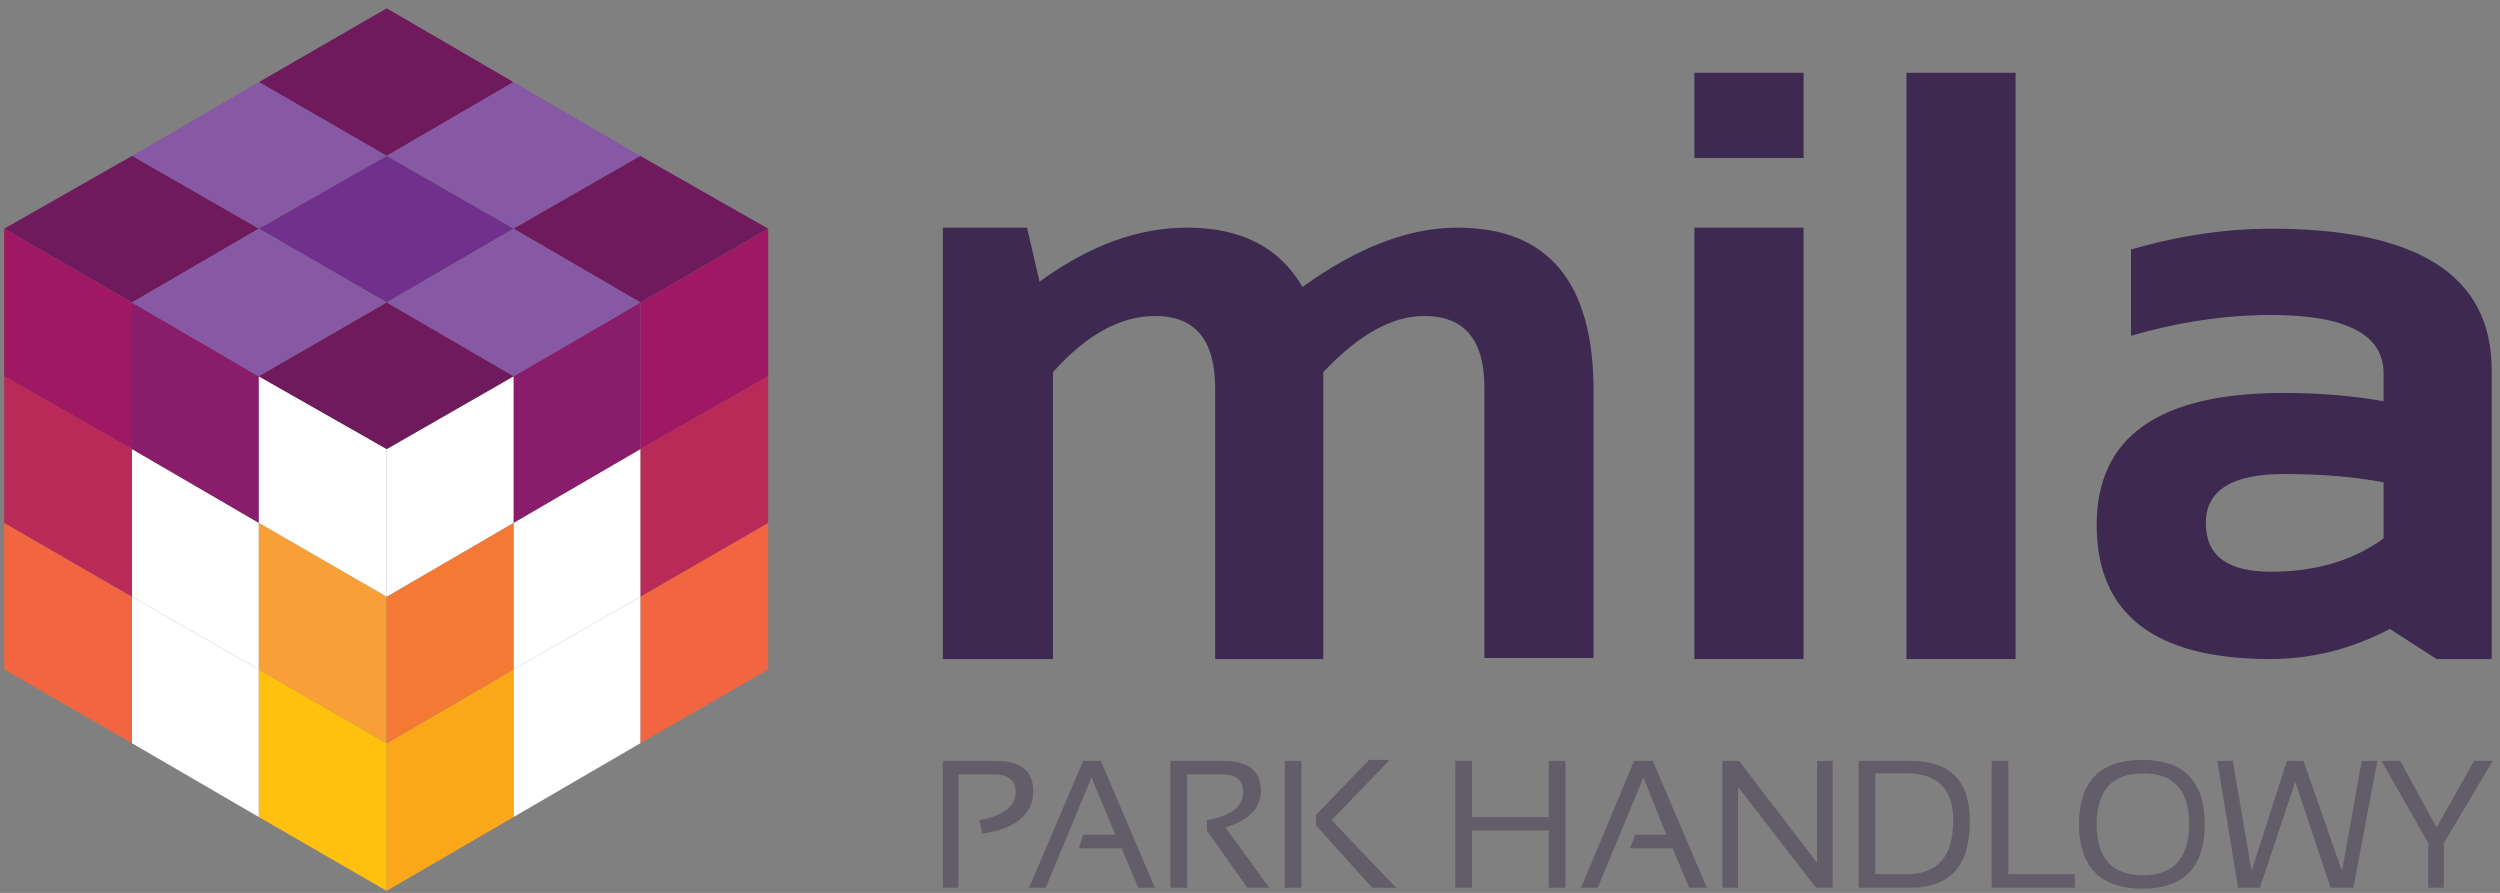 <?xml version="1.0" encoding="utf-8"?>
<!-- Generator: Adobe Illustrator 24.0.1, SVG Export Plug-In . SVG Version: 6.00 Build 0)  -->
<svg version="1.1" id="Warstwa_1" xmlns="http://www.w3.org/2000/svg" xmlns:xlink="http://www.w3.org/1999/xlink" x="0px" y="0px"
	 viewBox="0 0 240.5 85.9" style="enable-background:new 0 0 240.5 85.9;" xml:space="preserve">
<rect x="0" y="0" width="240.5" height="85.9" fill="#808080" stroke="none"/>
<style type="text/css">
	.st0{fill:#3E2951;}
	.st1{fill:#F16540;}
	.st2{fill:#B92A58;}
	.st3{fill:#A01863;}
	.st4{fill:#FFFFFF;}
	.st5{fill:#891D6B;}
	.st6{fill:#FFC10E;}
	.st7{fill:#F8A037;}
	.st8{fill:#FAA819;}
	.st9{fill:#F37935;}
	.st10{fill:#6F1A5D;}
	.st11{fill:#8758A3;}
	.st12{fill:#6F318C;}
	.st13{fill:#625D68;}
</style>
<g>
	<path class="st0" d="M90.7,63.4V21.9h8.1l1.2,5.2c4.8-3.5,9.5-5.2,14.2-5.2c5.2,0,8.9,1.9,11.1,5.7c5.3-3.8,10.2-5.7,14.9-5.7
		c8.7,0,13.1,5.2,13.1,15.7v25.7h-10.5V37.3c0-4.6-1.9-6.9-5.8-6.9c-3.1,0-6.3,1.8-9.7,5.4v27.6h-10.4v-26c0-4.7-1.9-7-5.8-7
		c-3.3,0-6.6,1.8-9.8,5.4v27.6H90.7z"/>
	<path class="st0" d="M173.5,15.2h-10.5V7h10.5V15.2z M173.5,63.4h-10.5V21.9h10.5V63.4z"/>
	<rect x="183.4" y="7" class="st0" width="10.5" height="56.4"/>
	<path class="st0" d="M201.7,50.5c0-8.5,6-12.7,18-12.7c3.6,0,6.8,0.3,9.6,0.8v-2.7c0-3.7-3.6-5.6-10.8-5.6c-4.5,0-9,0.7-13.5,2
		v-8.3c4.5-1.3,9-2,13.5-2c14.1,0,21.2,4.5,21.2,13.6v27.8h-5.3l-4.5-2.9c-3.6,1.9-7.4,2.9-11.5,2.9
		C207.3,63.4,201.7,59.1,201.7,50.5 M219.7,45.6c-5,0-7.5,1.6-7.5,4.7c0,3.2,2.1,4.7,6.3,4.7c4.3,0,7.9-1.1,10.8-3.2v-5.4
		C226.7,45.9,223.5,45.6,219.7,45.6"/>
	<polygon class="st1" points="12.7,71.5 0.4,64.4 0.4,50.3 12.7,57.4 	"/>
	<polygon class="st2" points="12.7,57.4 0.4,50.3 0.4,36.2 12.7,43.2 	"/>
	<polygon class="st3" points="12.7,43.2 0.4,36.2 0.4,22 12.7,29.1 	"/>
	<polygon class="st4" points="24.9,78.6 12.7,71.5 12.7,57.4 24.9,64.4 	"/>
	<polygon class="st4" points="24.9,64.4 12.7,57.4 12.7,43.2 24.9,50.3 	"/>
	<polygon class="st5" points="24.9,50.3 12.7,43.2 12.7,29.1 24.9,36.2 	"/>
	<polygon class="st6" points="37.2,85.7 24.9,78.6 24.9,64.4 37.2,71.5 	"/>
	<polygon class="st7" points="37.2,71.5 24.9,64.4 24.9,50.3 37.2,57.4 	"/>
	<polygon class="st4" points="37.2,57.4 24.9,50.3 24.9,36.2 37.2,43.2 	"/>
	<polygon class="st1" points="61.6,71.5 73.9,64.4 73.9,50.3 61.6,57.4 	"/>
	<polygon class="st2" points="61.6,57.4 73.9,50.3 73.9,36.2 61.6,43.2 	"/>
	<polygon class="st3" points="61.6,43.2 73.9,36.2 73.9,22 61.6,29.1 	"/>
	<polygon class="st4" points="49.4,78.6 61.6,71.5 61.6,57.4 49.4,64.4 	"/>
	<polygon class="st4" points="49.4,64.4 61.6,57.4 61.6,43.2 49.4,50.3 	"/>
	<polygon class="st5" points="49.4,50.3 61.6,43.2 61.6,29.1 49.4,36.2 	"/>
	<polygon class="st8" points="37.2,85.7 49.4,78.6 49.4,64.4 37.2,71.5 	"/>
	<polygon class="st9" points="37.2,71.5 49.4,64.4 49.4,50.3 37.2,57.4 	"/>
	<polygon class="st4" points="37.2,57.4 49.4,50.3 49.4,36.2 37.2,43.2 	"/>
	<polygon class="st10" points="37.2,15 49.4,7.9 37.2,0.8 24.9,7.9 	"/>
	<polygon class="st11" points="24.9,22 37.2,15 24.9,7.9 12.7,15 	"/>
	<polygon class="st10" points="12.7,29.1 24.9,22 12.7,15 0.4,22 	"/>
	<polygon class="st11" points="49.4,22 61.6,15 49.4,7.9 37.2,15 	"/>
	<polygon class="st12" points="37.2,29.1 49.4,22 37.2,15 24.9,22 	"/>
	<polygon class="st11" points="24.9,36.2 37.2,29.1 24.9,22 12.7,29.1 	"/>
	<polygon class="st10" points="61.6,29.1 73.9,22 61.6,15 49.4,22 	"/>
	<polygon class="st11" points="49.4,36.2 61.6,29.1 49.4,22 37.2,29.1 	"/>
	<polygon class="st10" points="37.2,43.2 49.4,36.2 37.2,29.1 24.9,36.2 	"/>
	<path class="st13" d="M90.7,85.4V73.2h5.2c2.3,0,3.5,1,3.5,2.9c0,2.2-1.6,3.6-4.9,4.1l-0.3-1.3c2.3-0.4,3.5-1.3,3.5-2.7
		c0-1.1-0.7-1.7-2-1.7h-3.5v10.9H90.7z"/>
	<polygon class="st13" points="99,85.4 104.2,73.2 105.9,73.2 111.1,85.4 109.5,85.4 107.9,81.6 103.8,81.6 104.2,80.3 107.3,80.3 
		105,74.8 100.6,85.4 	"/>
	<path class="st13" d="M112.6,85.4V73.2h5.2c2.3,0,3.5,1,3.5,2.9c0,1.6-1.1,2.8-3.4,3.5l4.2,5.8H120l-3.9-5.5v-1
		c2.3-0.4,3.5-1.3,3.5-2.7c0-1.1-0.7-1.7-1.9-1.7h-3.5v10.9H112.6z"/>
	<path class="st13" d="M125.2,85.4h-1.6V73.2h1.6V85.4z M133.6,73.2l-5.5,5.7l6.2,6.5H132l-5.4-6v-1l5.1-5.3H133.6z"/>
	<polygon class="st13" points="140,85.4 140,73.2 141.6,73.2 141.6,78.6 149,78.6 149,73.2 150.6,73.2 150.6,85.4 149,85.4 
		149,79.9 141.6,79.9 141.6,85.4 	"/>
	<polygon class="st13" points="152.1,85.4 157.2,73.2 159,73.2 164.2,85.4 162.5,85.4 160.9,81.6 156.8,81.6 157.3,80.3 160.3,80.3 
		158.1,74.8 153.7,85.4 	"/>
	<polygon class="st13" points="165.7,85.4 165.7,73.2 167.3,73.2 174.8,83 174.8,73.2 176.3,73.2 176.3,85.4 174.7,85.4 167.2,75.7 
		167.2,85.4 	"/>
	<path class="st13" d="M178.8,85.4V73.2h5c3.8,0,5.7,1.9,5.7,5.8c0,4.3-1.9,6.4-5.7,6.4H178.8z M183.4,84.1c3,0,4.5-1.7,4.5-5.2
		c0-3-1.5-4.5-4.5-4.5h-3v9.7H183.4z"/>
	<polygon class="st13" points="193.2,73.2 193.2,84.1 199.6,84.1 199.6,85.4 191.6,85.4 191.6,73.2 	"/>
	<path class="st13" d="M200,79.3c0-4.1,2-6.2,6.1-6.2c4,0,6,2.1,6,6.2c0,4.1-2,6.2-6,6.2C202.1,85.5,200,83.4,200,79.3 M206.2,84.2
		c2.9,0,4.4-1.7,4.4-4.9c0-3.3-1.5-4.9-4.4-4.9c-3,0-4.5,1.6-4.5,4.9C201.7,82.6,203.2,84.2,206.2,84.2"/>
	<polygon class="st13" points="213.3,73.2 214.8,73.2 216.6,83.8 220,73.2 221.6,73.2 225.3,83.8 227.2,73.2 228.7,73.2 226.4,85.4 
		224.2,85.4 220.8,75.2 217.4,85.4 215.3,85.4 	"/>
	<polygon class="st13" points="229.1,73.2 230.9,73.2 234.4,79.6 238,73.2 239.8,73.2 235.1,81.1 235.1,85.4 233.6,85.4 233.6,81.1 
			"/>
</g>
</svg>
